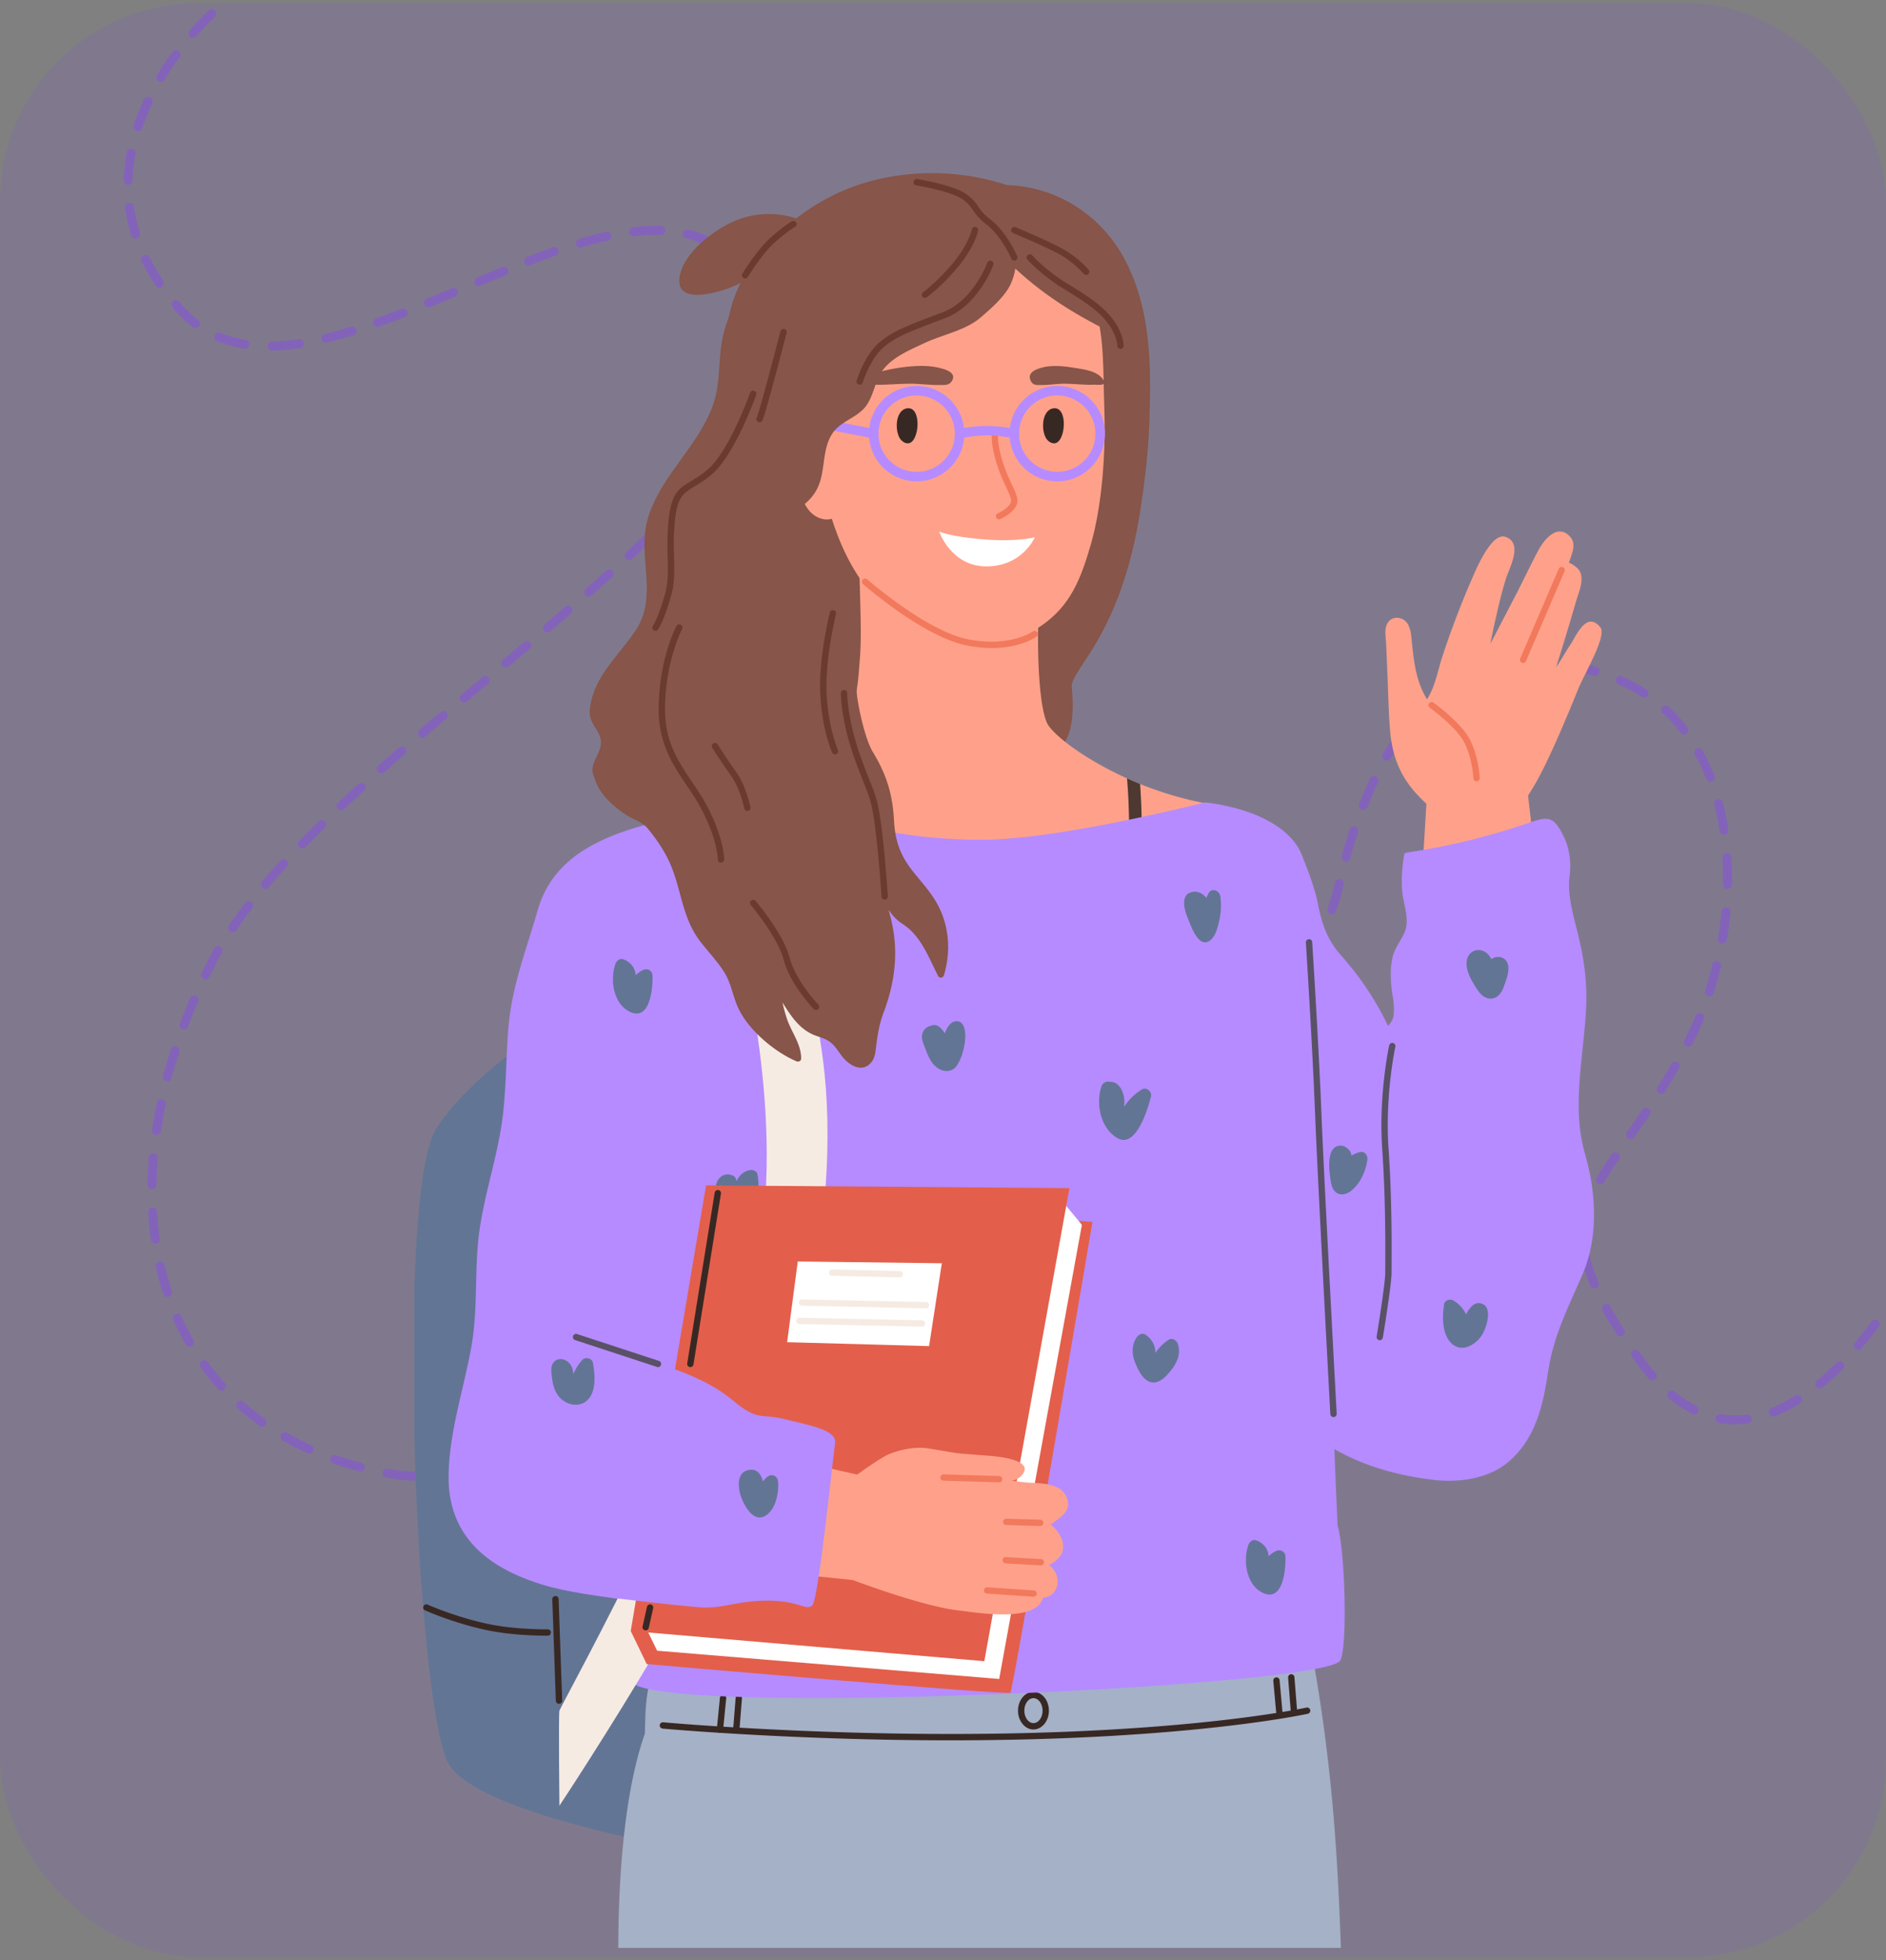 <svg width="305" height="317" viewBox="0 0 305 317" fill="none" xmlns="http://www.w3.org/2000/svg">
    <rect x="0" y="0" width="305" height="317" fill="#808080" stroke="none"/>
    <rect opacity=".108" y=".5" width="305" height="316" rx="32" fill="#8741FD"/>
    <path d="M71.329 239.5c-.403 0-.732-.294-.732-.699 0-.405.292-.736.695-.773a44.093 44.093 0 0 0 4.32-.331.74.74 0 0 1 .147 1.472 93.878 93.878 0 0 1-4.43.331s.036 0 0 0zm-4.394-.037H66.9a31.822 31.822 0 0 1-4.394-.515h-.036a.717.717 0 0 1-.586-.846.715.715 0 0 1 .842-.589h.073c1.282.258 2.71.405 4.21.479a.762.762 0 0 1 .696.772.791.791 0 0 1-.769.699zm13.144-.92c-.366 0-.66-.257-.732-.625-.074-.405.22-.773.585-.846 1.392-.221 2.82-.515 4.284-.81a.778.778 0 0 1 .879.552.78.78 0 0 1-.55.883 64.521 64.521 0 0 1-4.356.81c-.037.036-.074.036-.11.036zm-21.784-.551c-.073 0-.11 0-.183-.037a47.89 47.89 0 0 1-4.247-1.288c-.366-.147-.586-.552-.439-.92.146-.368.55-.588.915-.441 1.355.478 2.746.883 4.137 1.251.403.11.623.515.513.883a.706.706 0 0 1-.696.552zm30.387-1.251a.706.706 0 0 1-.695-.552.705.705 0 0 1 .549-.883c1.355-.331 2.782-.736 4.21-1.141a.732.732 0 0 1 .916.515c.11.405-.11.81-.513.92-1.428.405-2.892.81-4.284 1.141h-.183zm-38.66-1.656a.699.699 0 0 1-.294-.073c-1.354-.626-2.709-1.288-3.99-2.024-.367-.184-.476-.662-.293-.993.183-.368.659-.479.988-.295a46.907 46.907 0 0 0 3.844 1.95c.367.184.55.589.367.957-.074.294-.367.478-.623.478zm47.118-.772a.735.735 0 0 1-.696-.516c-.11-.404.073-.809.476-.919 1.355-.442 2.746-.883 4.174-1.398a.705.705 0 0 1 .915.441c.11.368-.073.81-.439.92-1.392.478-2.82.956-4.21 1.398a.517.517 0 0 1-.22.074zm8.31-2.907a.75.75 0 0 1-.695-.478.735.735 0 0 1 .439-.957c1.355-.515 2.709-1.03 4.1-1.582a.742.742 0 0 1 .952.405.747.747 0 0 1-.402.956c-1.392.552-2.783 1.067-4.137 1.582-.074.074-.183.074-.257.074zm-63.044-.662a.703.703 0 0 1-.44-.147 51.07 51.07 0 0 1-3.514-2.796.75.75 0 0 1-.073-1.031.74.74 0 0 1 1.025-.073c1.062.956 2.196 1.839 3.368 2.686.33.22.403.699.183 1.03a.605.605 0 0 1-.549.331zm238.192-.405c-.842 0-1.721-.073-2.563-.221a.717.717 0 0 1-.586-.846.714.714 0 0 1 .842-.588 14.41 14.41 0 0 0 4.174.073c.403-.037.769.221.805.626.037.404-.219.772-.622.809-.696.074-1.391.147-2.05.147zm6.187-1.251a.75.75 0 0 1-.293-1.435c1.245-.478 2.526-1.14 3.808-1.95.329-.22.805-.11 1.025.221.22.331.11.81-.22 1.03-1.354.847-2.709 1.546-4.027 2.061-.146.036-.22.073-.293.073zm-12.777-.368c-.11 0-.22-.036-.33-.073a21.18 21.18 0 0 1-3.807-2.502.72.72 0 0 1-.11-1.03.712.712 0 0 1 1.025-.111 18.038 18.038 0 0 0 3.515 2.318.74.74 0 0 1 .329.994.677.677 0 0 1-.622.404zm-160.393-.552a.721.721 0 0 1-.659-.441.748.748 0 0 1 .402-.957c1.355-.551 2.71-1.14 4.028-1.729.366-.147.805 0 .951.368.147.368 0 .81-.366.957-1.354.588-2.709 1.177-4.064 1.729-.073.073-.183.073-.292.073zm-77.799-3.274a.705.705 0 0 1-.55-.257 43.339 43.339 0 0 1-2.818-3.496c-.257-.331-.183-.772.146-1.03.33-.257.769-.184 1.025.147a39.893 39.893 0 0 0 2.71 3.348c.256.295.256.773-.037 1.031a.532.532 0 0 1-.476.257zm85.853-.257c-.293 0-.549-.148-.659-.442-.183-.368 0-.809.366-.993 1.318-.626 2.673-1.251 3.954-1.877a.733.733 0 0 1 .989.332.74.74 0 0 1-.33.993c-1.318.625-2.673 1.288-3.991 1.876a.582.582 0 0 1-.329.111zm172.585-.111c-.22 0-.44-.11-.549-.257-.257-.331-.22-.773.109-1.03 1.062-.883 2.16-1.84 3.222-2.907a.706.706 0 0 1 1.025 0 .713.713 0 0 1 0 1.03 48.788 48.788 0 0 1-3.295 3.017c-.183.074-.366.147-.512.147zm-27.056-1.287a.656.656 0 0 1-.549-.258 41.444 41.444 0 0 1-2.16-2.723c-.183-.257-.403-.551-.586-.809a.763.763 0 0 1 .183-1.03c.33-.221.806-.147 1.025.184.183.257.366.515.586.809a21.62 21.62 0 0 0 2.087 2.612.75.75 0 0 1-.073 1.031.877.877 0 0 1-.513.184zm-137.584-2.429a.77.77 0 0 1-.659-.404.74.74 0 0 1 .329-.994 395.14 395.14 0 0 1 3.918-1.986.731.731 0 0 1 .988.331.739.739 0 0 1-.329.993c-1.318.662-2.636 1.361-3.918 2.024-.11 0-.22.036-.329.036zm170.9-2.501c-.183 0-.329-.074-.476-.184a.75.75 0 0 1-.073-1.031 84.703 84.703 0 0 0 2.709-3.421c.257-.331.696-.405 1.025-.147.33.257.403.699.147 1.03a52.982 52.982 0 0 1-2.783 3.495c-.146.147-.366.258-.549.258zm-269.86-.516a.709.709 0 0 1-.623-.367c-.732-1.288-1.427-2.613-2.013-4.011-.147-.368 0-.809.366-.956.366-.147.805 0 .952.368a47.618 47.618 0 0 0 1.94 3.863c.183.368.073.809-.256.993a.7.7 0 0 1-.366.11zm106.794-1.066a.773.773 0 0 1-.659-.405c-.183-.368-.073-.81.293-.993l3.844-2.098c.367-.184.806-.073.989.295.183.368.073.809-.293.993-1.281.699-2.563 1.435-3.844 2.097-.11.111-.22.111-.33.111zm124.625-.626a.718.718 0 0 1-.623-.331c-.842-1.324-1.647-2.612-2.306-3.826-.183-.368-.073-.81.293-.994.366-.184.805-.073.988.295a77.327 77.327 0 0 0 2.233 3.752c.22.332.11.81-.219 1.031-.11.036-.257.073-.366.073zM145.1 212.459a.708.708 0 0 1-.622-.368c-.183-.368-.073-.809.256-.993a347.992 347.992 0 0 1 3.808-2.208.707.707 0 0 1 .988.258.715.715 0 0 1-.256.993c-1.282.773-2.563 1.508-3.808 2.244-.11.037-.219.074-.366.074zm-117.998-2.723a.735.735 0 0 1-.695-.515 41.486 41.486 0 0 1-1.208-4.304c-.074-.405.146-.81.549-.883.403-.074.805.147.879.552.33 1.434.732 2.833 1.171 4.194.11.368-.073.809-.476.92-.073.036-.146.036-.22.036zm230.724-1.361a.724.724 0 0 1-.659-.441 26.885 26.885 0 0 1-1.428-4.305.749.749 0 0 1 .549-.883.745.745 0 0 1 .879.552c.293 1.288.732 2.612 1.354 4.047.147.368 0 .809-.402.956a.687.687 0 0 1-.293.074zm-105.147-.405a.679.679 0 0 1-.623-.368c-.219-.331-.11-.809.256-1.03l3.735-2.317c.329-.221.805-.111 1.025.22.22.331.11.81-.22 1.03-1.244.773-2.489 1.582-3.734 2.318-.183.111-.293.147-.439.147zm7.468-4.709a.717.717 0 0 1-.622-.331c-.22-.331-.11-.809.22-1.03 1.244-.81 2.453-1.619 3.661-2.428.329-.221.805-.147 1.025.184.219.331.146.809-.183 1.03-1.208.809-2.453 1.619-3.661 2.428-.183.11-.33.147-.44.147zm-135.021-2.134c-.367 0-.66-.257-.733-.625a43.638 43.638 0 0 1-.439-4.452.714.714 0 0 1 .696-.772.714.714 0 0 1 .768.699c.074 1.471.22 2.906.44 4.341.073.405-.22.772-.623.846-.036-.037-.073-.037-.11-.037zm230.906-1.324h-.037c-.403-.037-.732-.368-.695-.773.073-1.508.366-2.98.915-4.525.146-.368.549-.589.952-.442a.752.752 0 0 1 .439.957 13.791 13.791 0 0 0-.842 4.084c-.037.405-.33.699-.732.699zm-88.599-1.472c-.22 0-.476-.11-.586-.331-.22-.331-.146-.809.183-1.03a297.993 297.993 0 0 0 3.588-2.539.755.755 0 0 1 1.025.184.762.762 0 0 1-.183 1.03c-1.171.847-2.38 1.73-3.588 2.539a.702.702 0 0 1-.439.147zm7.139-5.151a.763.763 0 0 1-.586-.294c-.256-.331-.183-.772.147-1.03 1.171-.883 2.343-1.766 3.478-2.649.329-.257.769-.184 1.025.147.256.331.183.773-.147 1.03a298.272 298.272 0 0 1-3.514 2.686c-.11.037-.256.11-.403.11zm-149.996-.846a.736.736 0 0 1-.732-.736c.037-1.471.073-2.943.22-4.451.036-.405.366-.699.805-.662a.74.74 0 0 1 .66.809 90.653 90.653 0 0 0-.22 4.341c0 .368-.33.699-.733.699zm234.238-.809a.708.708 0 0 1-.366-.11c-.366-.221-.476-.663-.256-.994a54.805 54.805 0 0 1 2.416-3.752c.22-.332.696-.405 1.025-.184.33.22.403.699.183 1.03-.988 1.471-1.757 2.612-2.343 3.642a.732.732 0 0 1-.659.368zm-77.286-3.753a.765.765 0 0 1-.586-.294c-.256-.331-.219-.773.11-1.03 1.135-.92 2.307-1.877 3.405-2.796.33-.258.769-.221 1.025.11a.72.72 0 0 1-.11 1.03c-1.098.92-2.27 1.877-3.405 2.796a.6.6 0 0 1-.439.184zm82.192-3.532a.696.696 0 0 1-.439-.147c-.33-.221-.403-.699-.183-1.03a447.492 447.492 0 0 0 2.489-3.605c.22-.332.696-.405 1.025-.184.33.22.403.699.183 1.03-.878 1.324-1.757 2.538-2.526 3.642-.073.184-.293.294-.549.294zm-238.411-.699h-.11c-.403-.073-.66-.441-.623-.846.22-1.435.476-2.906.77-4.378.072-.405.475-.662.878-.589.403.074.659.479.586.883a88.478 88.478 0 0 0-.77 4.305c-.072.368-.402.625-.731.625zm162.992-1.435a.658.658 0 0 1-.549-.257.75.75 0 0 1 .073-1.03c1.099-.957 2.197-1.95 3.259-2.943.293-.258.768-.258 1.025.036.256.295.256.773-.037 1.03a85.387 85.387 0 0 1-3.295 2.944.705.705 0 0 1-.476.22zm80.362-5.187a.835.835 0 0 1-.403-.11.759.759 0 0 1-.22-1.031 66.277 66.277 0 0 0 2.233-3.752.689.689 0 0 1 .989-.258.695.695 0 0 1 .256.994 79.34 79.34 0 0 1-2.27 3.789c-.109.258-.329.368-.585.368zm-73.882-.773a.719.719 0 0 1-.476-1.25c1.062-1.031 2.124-2.061 3.112-3.091a.706.706 0 0 1 1.025 0 .713.713 0 0 1 0 1.03 84.657 84.657 0 0 1-3.148 3.127.868.868 0 0 1-.513.184zm-167.715-1.25c-.073 0-.11 0-.183-.037a.714.714 0 0 1-.513-.883c.366-1.398.806-2.833 1.245-4.268.11-.405.55-.589.915-.478.403.11.586.552.476.92-.439 1.398-.878 2.796-1.244 4.194a.706.706 0 0 1-.696.552zm173.866-5.078a.865.865 0 0 1-.512-.184.713.713 0 0 1-.037-1.03c.988-1.103 1.977-2.207 2.892-3.274a.741.741 0 0 1 1.025-.074c.293.258.33.736.073 1.03-.915 1.104-1.903 2.208-2.928 3.348-.11.111-.33.184-.513.184zm72.087-.551c-.11 0-.219-.037-.329-.074a.739.739 0 0 1-.33-.993c.183-.368.366-.736.586-1.141.439-.883.879-1.839 1.281-2.796a.742.742 0 0 1 .952-.405c.367.147.55.589.403.957a34.988 34.988 0 0 1-1.318 2.906c-.183.405-.403.773-.586 1.141a.77.77 0 0 1-.659.405zm-243.244-2.76c-.073 0-.183 0-.256-.037a.75.75 0 0 1-.44-.956 97.138 97.138 0 0 1 1.648-4.121c.146-.368.586-.552.952-.368.366.148.55.589.366.957a117.366 117.366 0 0 0-1.648 4.047.628.628 0 0 1-.622.478zm176.832-3.421c-.147 0-.33-.037-.44-.147-.329-.258-.366-.7-.146-1.031a65.42 65.42 0 0 0 2.563-3.532c.219-.331.695-.404 1.025-.183.329.22.403.699.183 1.03a69.232 69.232 0 0 1-2.636 3.605.716.716 0 0 1-.549.258zm69.817-1.95c-.073 0-.146 0-.219-.037-.403-.11-.586-.552-.476-.92a50.243 50.243 0 0 0 1.171-4.194.746.746 0 0 1 .879-.552.75.75 0 0 1 .549.883 73.829 73.829 0 0 1-1.208 4.305.736.736 0 0 1-.696.515zm-243.17-2.723c-.11 0-.22-.037-.33-.073a.74.74 0 0 1-.33-.994c.33-.699.696-1.398 1.025-2.06.33-.625.66-1.251 1.025-1.913a.688.688 0 0 1 .989-.258.695.695 0 0 1 .256.994 30.934 30.934 0 0 0-.988 1.839c-.33.663-.696 1.362-1.025 2.024-.11.257-.366.441-.623.441zm178.332-2.612a.708.708 0 0 1-.366-.11c-.33-.221-.476-.662-.257-.994a43.547 43.547 0 0 0 2.051-3.826.731.731 0 0 1 .988-.331.74.74 0 0 1 .33.993 46.343 46.343 0 0 1-2.124 3.937c-.146.184-.366.331-.622.331zm66.925-3.237h-.11a.719.719 0 0 1-.586-.847c.257-1.434.44-2.869.586-4.341a.74.74 0 0 1 .806-.662.742.742 0 0 1 .659.809c-.147 1.472-.33 2.98-.586 4.415-.11.368-.44.626-.769.626zM37.61 150.761a.732.732 0 0 1-.403-.111c-.33-.22-.44-.699-.183-1.03a97.524 97.524 0 0 1 2.6-3.605c.256-.331.695-.368 1.025-.147.33.257.366.699.146 1.03-.915 1.177-1.757 2.391-2.563 3.532a.766.766 0 0 1-.622.331zm177.783-2.907c-.073 0-.183 0-.256-.036a.752.752 0 0 1-.439-.957c.403-1.141.732-2.281.988-3.385.074-.257.11-.515.183-.772a.745.745 0 0 1 .879-.552c.403.11.622.478.549.883-.073.257-.11.515-.183.772a29.726 29.726 0 0 1-1.062 3.569c-.073.294-.366.478-.659.478zm63.96-4.083a.736.736 0 0 1-.732-.736v-1.214c0-1.067-.037-2.097-.073-3.128-.037-.404.292-.735.695-.772.403-.037.732.294.769.699.073 1.067.11 2.134.11 3.201v1.251a.763.763 0 0 1-.769.699zm-236.398-.037c-.183 0-.33-.074-.476-.184a.749.749 0 0 1-.073-1.03c.915-1.104 1.904-2.208 2.929-3.348a.705.705 0 0 1 1.025-.037c.293.257.33.736.037 1.03a111.182 111.182 0 0 0-2.893 3.274.607.607 0 0 1-.549.295zm174.708-4.378c-.073 0-.146 0-.183-.037a.736.736 0 0 1-.512-.92 98.689 98.689 0 0 1 1.281-4.268c.11-.368.549-.588.915-.478.367.11.586.552.476.92a95.87 95.87 0 0 0-1.281 4.194.703.703 0 0 1-.696.589zm-168.777-2.134a.722.722 0 0 1-.512-.221.714.714 0 0 1 0-1.03c.988-1.03 2.05-2.06 3.111-3.127.293-.295.77-.295 1.026 0 .293.294.293.772 0 1.03-1.062 1.067-2.124 2.097-3.112 3.127a.722.722 0 0 1-.513.221zm229.918-2.244c-.366 0-.659-.258-.732-.626a48.337 48.337 0 0 0-.842-4.231c-.11-.404.146-.809.512-.883.403-.11.806.147.879.515.366 1.398.659 2.907.879 4.415.073.405-.22.773-.623.846 0-.036-.037-.036-.073-.036zm-223.62-3.937a.806.806 0 0 1-.55-.221.713.713 0 0 1 .037-1.03c1.025-.956 2.123-1.987 3.258-3.017.293-.257.769-.257 1.025.037.257.294.257.773-.036 1.03-1.099 1.03-2.197 2.024-3.222 2.98-.183.147-.366.221-.513.221zm165.262-.074c-.073 0-.183 0-.256-.036a.748.748 0 0 1-.403-.957c.549-1.435 1.171-2.796 1.757-4.084a.732.732 0 0 1 .989-.331.74.74 0 0 1 .329.994 69.393 69.393 0 0 0-1.721 4.01c-.109.22-.402.404-.695.404zm56.161-4.525a.75.75 0 0 1-.695-.478 27.164 27.164 0 0 0-1.831-3.9c-.183-.368-.073-.809.293-.993.366-.184.805-.074.988.294a34.678 34.678 0 0 1 1.904 4.084.746.746 0 0 1-.403.956c-.073.037-.146.037-.256.037zm-214.944-1.361a.658.658 0 0 1-.549-.258c-.256-.294-.256-.772.074-1.03 1.098-.956 2.196-1.95 3.331-2.906a.74.74 0 0 1 1.025.073.749.749 0 0 1-.073 1.03 265.07 265.07 0 0 0-3.295 2.907.875.875 0 0 1-.513.184zm162.59-2.06a.7.7 0 0 1-.366-.111c-.366-.221-.476-.662-.256-.993a47.362 47.362 0 0 1 2.453-3.753c.256-.331.695-.404 1.025-.147.329.258.403.699.146 1.03a47.351 47.351 0 0 0-2.379 3.606.71.71 0 0 1-.623.368zm-155.926-3.716a.658.658 0 0 1-.55-.258.749.749 0 0 1 .074-1.03c1.098-.957 2.233-1.913 3.368-2.87a.741.741 0 0 1 1.025.074.749.749 0 0 1-.073 1.03c-1.135.957-2.233 1.913-3.368 2.87-.147.11-.293.184-.476.184zm204.033-.515a.762.762 0 0 1-.585-.295c-.879-1.14-1.831-2.207-2.893-3.164a.713.713 0 0 1-.036-1.03.706.706 0 0 1 1.025-.037 26.487 26.487 0 0 1 3.039 3.348c.256.331.183.773-.147 1.031-.11.073-.256.147-.403.147zm-42.835-2.833a.72.72 0 0 1-.512-.221.713.713 0 0 1 0-1.03 28.24 28.24 0 0 1 3.368-2.98c.329-.258.769-.184 1.025.147.256.331.183.773-.146 1.03a28.708 28.708 0 0 0-3.185 2.833c-.184.147-.367.221-.55.221zm-154.462-2.355a.657.657 0 0 1-.55-.257.72.72 0 0 1 .11-1.031c1.136-.956 2.27-1.876 3.369-2.832a.711.711 0 0 1 1.025.11.72.72 0 0 1-.11 1.03c-1.135.957-2.27 1.876-3.368 2.833-.146.074-.33.147-.476.147zm190.854-.772a.826.826 0 0 1-.403-.111c-1.172-.772-2.453-1.435-3.771-2.023a.702.702 0 0 1-.366-.957c.146-.368.586-.552.952-.368a29.251 29.251 0 0 1 3.954 2.134.759.759 0 0 1 .22 1.03c-.11.184-.367.295-.586.295zm-29.399-2.134a.77.77 0 0 1-.659-.405.738.738 0 0 1 .33-.993c1.318-.699 2.745-1.251 4.173-1.693.403-.11.806.111.915.479.11.404-.109.809-.475.919-1.355.405-2.673.957-3.954 1.582-.11.111-.22.111-.33.111zm21.381-1.398c-.073 0-.146 0-.183-.037a32.252 32.252 0 0 0-3.259-.736c-.329-.074-.622-.11-.915-.147a.771.771 0 0 1-.622-.846.769.769 0 0 1 .842-.626c.329.037.659.111.952.147 1.171.221 2.306.479 3.405.773.402.11.622.515.512.92a.781.781 0 0 1-.732.552zm-13.034-1.141a.72.72 0 0 1-.732-.662c-.036-.405.22-.773.623-.809a29.745 29.745 0 0 1 4.503-.221c.402 0 .732.331.695.772a.714.714 0 0 1-.768.699 32.98 32.98 0 0 0-4.284.184c.037.037 0 .037-.037.037zM81.8 107.936a.657.657 0 0 1-.55-.257.72.72 0 0 1 .11-1.03c1.135-.957 2.234-1.877 3.368-2.833a.74.74 0 0 1 1.026.073.75.75 0 0 1-.074 1.031c-1.135.956-2.233 1.876-3.368 2.832-.183.111-.33.184-.512.184zm6.736-5.665a.658.658 0 0 1-.55-.258.749.749 0 0 1 .074-1.03 274.177 274.177 0 0 0 3.332-2.87.74.74 0 0 1 1.025.074.75.75 0 0 1-.073 1.03c-1.099.957-2.234 1.913-3.369 2.87a.606.606 0 0 1-.439.184zm6.663-5.776a.658.658 0 0 1-.549-.258.75.75 0 0 1 .073-1.03c1.172-1.03 2.234-1.987 3.295-2.943.293-.258.77-.258 1.025.073.257.294.257.773-.073 1.03-1.025.957-2.123 1.913-3.295 2.944a.694.694 0 0 1-.476.183zm6.554-5.924a.808.808 0 0 1-.55-.22.714.714 0 0 1 .037-1.03c1.098-1.03 2.16-2.061 3.185-3.017a.738.738 0 0 1 1.025 0 .746.746 0 0 1 0 1.03c-1.025.993-2.087 2.023-3.222 3.053-.109.147-.292.184-.475.184zm6.297-6.144a.723.723 0 0 1-.513-.22.713.713 0 0 1 0-1.03 78.28 78.28 0 0 0 3.002-3.202.705.705 0 0 1 1.025-.036c.293.257.33.736.037 1.03a219.718 219.718 0 0 1-3.039 3.237c-.11.148-.293.221-.512.221zm5.967-6.512c-.183 0-.329-.073-.476-.184-.293-.257-.366-.736-.073-1.03a64.367 64.367 0 0 0 2.709-3.421c.257-.332.696-.405 1.025-.148.33.258.403.7.147 1.03a72.251 72.251 0 0 1-2.783 3.496.705.705 0 0 1-.549.257zm5.272-7.064a.829.829 0 0 1-.402-.11.757.757 0 0 1-.22-1.03c.805-1.288 1.538-2.539 2.16-3.753a.738.738 0 1 1 1.318.662c-.659 1.251-1.391 2.576-2.233 3.864a.72.72 0 0 1-.623.367zm3.954-7.836c-.073 0-.146 0-.256-.037a.751.751 0 0 1-.439-.956 22.775 22.775 0 0 0 1.061-4.121.77.77 0 0 1 .842-.625c.403.073.659.441.623.846a22.101 22.101 0 0 1-1.135 4.378.736.736 0 0 1-.696.515zm-79.226-6.328a.736.736 0 0 1 0-1.472 36.101 36.101 0 0 0 4.283-.368c.403-.073.77.221.842.626.074.404-.22.773-.622.846-1.61.22-3.112.331-4.503.368zm-4.394-.294h-.11c-1.537-.258-3.038-.663-4.393-1.215a.748.748 0 0 1-.402-.956.742.742 0 0 1 .951-.405c1.245.515 2.637.883 4.064 1.14.403.074.66.442.623.847a.749.749 0 0 1-.733.589zm13.07-.957a.706.706 0 0 1-.695-.552.705.705 0 0 1 .55-.883c1.317-.33 2.745-.699 4.173-1.177.403-.11.805.11.915.478.11.405-.11.81-.476.92a63.876 63.876 0 0 1-4.283 1.177c-.073.037-.147.037-.183.037zm71.795-1.067a.75.75 0 0 1-.732-.662c-.11-1.398-.44-2.796-.915-4.12-.147-.369.073-.81.439-.957.366-.147.805.073.952.441.512 1.435.842 2.944.988 4.489a.74.74 0 0 1-.659.81h-.073zm-92.882-1.324a.701.701 0 0 1-.44-.148 19.283 19.283 0 0 1-2.562-2.354 7.347 7.347 0 0 1-.696-.81.75.75 0 0 1 .073-1.03.74.74 0 0 1 1.025.074l.66.773c.732.809 1.537 1.545 2.379 2.207.33.258.366.699.146 1.03a.862.862 0 0 1-.585.258zm29.472-.148a.75.75 0 0 1-.696-.478c-.146-.368.073-.81.44-.956 1.28-.479 2.635-.957 4.1-1.546a.742.742 0 0 1 .952.405.748.748 0 0 1-.403.957 74.978 74.978 0 0 1-4.137 1.545c-.073.037-.147.074-.256.074zm8.2-3.2c-.292 0-.549-.184-.695-.442a.748.748 0 0 1 .403-.956c1.354-.552 2.709-1.14 4.063-1.693a.742.742 0 0 1 .952.405.748.748 0 0 1-.402.956c-1.355.59-2.71 1.141-4.064 1.693-.073 0-.147.037-.257.037zm-43.494-3.201a.764.764 0 0 1-.622-.331c-.842-1.288-1.61-2.576-2.27-3.9a.74.74 0 0 1 .33-.993.732.732 0 0 1 .988.33 34.877 34.877 0 0 0 2.16 3.717c.22.33.147.809-.183 1.03a.608.608 0 0 1-.402.147zm51.622-.22a.723.723 0 0 1-.659-.442.748.748 0 0 1 .403-.957c1.354-.589 2.71-1.14 4.064-1.692a.742.742 0 0 1 .952.404.748.748 0 0 1-.403.957c-1.355.552-2.71 1.104-4.064 1.692-.11 0-.22.037-.293.037zm44.153-.111a.718.718 0 0 1-.622-.331 18.513 18.513 0 0 0-2.673-3.275.713.713 0 0 1 0-1.03.705.705 0 0 1 1.025 0 23.243 23.243 0 0 1 2.893 3.532c.219.331.109.81-.22 1.03-.147.037-.256.074-.403.074zm-36.025-3.201a.748.748 0 0 1-.293-1.435c1.501-.588 2.856-1.067 4.137-1.545a.706.706 0 0 1 .915.441.711.711 0 0 1-.439.92c-1.281.442-2.636.957-4.1 1.509-.037.073-.11.11-.22.11zm29.728-2.833c-.11 0-.256-.037-.366-.074a15.74 15.74 0 0 0-3.917-1.508.75.75 0 0 1-.55-.883.745.745 0 0 1 .879-.552c1.538.368 2.966.92 4.284 1.656.366.184.476.625.292.993a.707.707 0 0 1-.622.368zm-21.417-.074c-.33 0-.623-.22-.696-.515a.736.736 0 0 1 .513-.92 95.863 95.863 0 0 1 4.32-1.14.745.745 0 0 1 .878.552.749.749 0 0 1-.549.883 60.078 60.078 0 0 0-4.21 1.104c-.11.036-.183.036-.256.036zm-71.941-1.471c-.33 0-.586-.184-.696-.515a30.714 30.714 0 0 1-.988-4.415c-.074-.405.22-.773.622-.846.403-.074.769.22.842.625a24.71 24.71 0 0 0 .952 4.194c.11.405-.11.81-.476.92-.11.037-.183.037-.256.037zm80.544-.368a.721.721 0 0 1-.732-.662.74.74 0 0 1 .659-.81 31.77 31.77 0 0 1 4.503-.22c.403 0 .732.367.696.772a.714.714 0 0 1-.769.7 28.816 28.816 0 0 0-4.284.22h-.073zm-81.716-8.315s-.036 0 0 0c-.44 0-.732-.368-.732-.772.037-1.472.22-2.98.476-4.489a.715.715 0 0 1 .842-.588.718.718 0 0 1 .586.846c-.256 1.435-.44 2.87-.476 4.268 0 .404-.33.735-.696.735zm1.575-8.682c-.074 0-.147 0-.22-.037-.366-.11-.586-.552-.476-.92a40.1 40.1 0 0 1 1.684-4.194.78.78 0 0 1 .988-.368.788.788 0 0 1 .367.993 36.676 36.676 0 0 0-1.611 4.01c-.147.332-.44.516-.733.516zm3.697-7.984a.616.616 0 0 1-.366-.11c-.33-.221-.476-.663-.256-.994.769-1.25 1.574-2.501 2.49-3.715.256-.332.695-.405 1.024-.148.33.258.403.7.147 1.03a44.212 44.212 0 0 0-2.416 3.606c-.11.22-.366.331-.623.331zm5.199-7.1c-.183 0-.33-.074-.476-.184a.75.75 0 0 1-.073-1.03c1.794-2.06 3.075-3.201 3.112-3.238.293-.258.769-.258 1.025.073.256.295.256.773-.073 1.03 0 0-1.282 1.141-3.002 3.128a.74.74 0 0 1-.513.22z" fill="#8741FD" fill-opacity=".4"/>
    <g clip-path="url(#a2dwj8w7pa)">
        <path d="M119.483 300.549s-11.65-1.721-23.402-4.692c-.37-.092-.739-.196-1.108-.288-2.786-.728-5.556-1.515-8.158-2.368-.369-.136-.738-.255-1.097-.38-3.638-1.238-6.886-2.612-9.303-4.1-.38-.229-.739-.462-1.064-.696-1.282-.901-2.243-1.835-2.808-2.807-5.28-9.179-8.75-92.898-1.885-102.934a38.677 38.677 0 0 1 3.237-4.079c.402-.451.81-.88 1.222-1.314 2.487-2.574 5.187-4.828 7.614-6.653.38-.277.739-.543 1.087-.798 3.769-2.727 6.653-4.313 6.653-4.313l28.735 5.953.277 129.469z" fill="#637595"/>
        <path d="M126.625 244.61c-.462-8.456-2.738-16.945-4.894-25.232-.82-3.123-1.607-6.208-2.281-9.255a57.329 57.329 0 0 1-.402-2.064c-1.178-6.566-.999-13.094-.597-19.692.114-1.874.25-3.742.38-5.627.103-1.629.223-3.248.326-4.882.451-6.849.907-13.697 1.358-20.535.054-.864.114-1.727.168-2.585.169-2.547.462-5.154.663-7.75.168-2.178.26-4.345.157-6.479-.125-2.607-.831-5.258-3.378-6.404a.53.53 0 0 0-.337-.032c-.081-.022-1.683-3.438-1.786-3.438-1.537.369-3.063.706-4.568 1.054-9.309 2.112-20.953 4.48-24.298 14.924-.076.212-.136.418-.201.641-1.754 6.137-4.057 11.975-4.66 18.384-.521 5.507-.337 11.085-1.211 16.559-.901 5.643-2.72 11.101-3.52 16.76-.885 6.278-.19 12.584-1.324 18.873-1.244 6.886-3.525 13.545-3.672 20.61-.081 4.052.945 7.256 2.727 9.825 2.742 3.976 7.288 6.376 12.306 7.951 4.546 1.428 11.514 2.178 15.837 2.786 1.798.261 3.606.473 5.415.652 5.23.516 10.476.706 15.722.597a.54.54 0 0 0 .506-.391 41.17 41.17 0 0 0 1.075-4.741c.576-3.481.69-6.995.489-10.509z" fill="#B68BFF"/>
        <path d="M217.464 333.678c-.842-24.157-.859-40.906-4.997-64.764.587-.163 1.032-.788.581-1.434a4.841 4.841 0 0 0-1.037-1.086c-.109-.603-.212-1.211-.331-1.814-.245-1.293-2.14-.744-1.896.543l.065.364c-1.998-.348-4.323.206-6.392.304-6.474.293-12.948-.082-19.4-.625-12.567-1.059-25.194-2.829-37.816-1.629-5.441.516-10.758 1.754-16.108 2.857-3.628.749-7.288 1.428-10.992 1.58-3.324.141-6.55-1.026-9.782-.961-2.335.049-3.405 1.097-3.948 3.416-1.01 4.318-.999 5.225-1.13 9.944-3.584 10.156-4.355 25.292-4.29 36.192.114 19.259.853 38.528 1.303 57.781.239 10.085 3.449 39.852 4.117 44.366.016.124.06.363.06.363h50.22a48.587 48.587 0 0 1 1.016-9.906c.869-4.22 4.671-37.539 4.671-37.539s1.966 46.316 1.83 47.445h50.356c-.016-.005 4.801-59.567 3.9-85.397z" fill="#A5B1C7"/>
        <path d="M153.763 281.432c-25.591 0-46.364-1.874-46.609-1.895a.512.512 0 1 1 .098-1.021c.283.027 28.681 2.585 59.991 1.705 29.148-.815 43.883-4.051 44.029-4.084a.516.516 0 0 1 .614.386.518.518 0 0 1-.386.613c-.146.033-14.957 3.291-44.224 4.112-4.595.124-9.13.184-13.513.184z" fill="#382823"/>
        <path d="M116.425 280.227h-.054a.504.504 0 0 1-.456-.56l.51-5.121a.512.512 0 0 1 .56-.457.506.506 0 0 1 .456.56l-.511 5.121a.506.506 0 0 1-.505.457zM119.07 280.226h-.043a.506.506 0 0 1-.467-.553l.407-5.122a.52.52 0 0 1 .554-.472.508.508 0 0 1 .467.554l-.407 5.121a.515.515 0 0 1-.511.472zM209.246 277.147a.51.51 0 0 1-.51-.472l-.424-5.382a.52.52 0 0 1 .473-.554c.261-.011.527.19.548.472l.424 5.382a.519.519 0 0 1-.473.554h-.038zM206.938 277.913a.517.517 0 0 1-.51-.467l-.511-5.638a.516.516 0 0 1 .462-.559.517.517 0 0 1 .554.462l.51 5.637a.515.515 0 0 1-.461.559c-.011.006-.027.006-.044.006zM167.129 279.678c-1.379 0-2.498-1.363-2.498-3.041 0-1.679 1.119-3.042 2.498-3.042 1.38 0 2.498 1.363 2.498 3.042 0 1.678-1.124 3.041-2.498 3.041zm0-5.062c-.815 0-1.472.907-1.472 2.015 0 1.113.663 2.015 1.472 2.015.815 0 1.472-.907 1.472-2.015s-.663-2.015-1.472-2.015z" fill="#382823"/>
        <path d="M246.894 126.985s7.082 52.871-1.716 59.942c-8.798 7.066-18.292 4.074-17.102-14.729 1.189-18.802 2.683-43.545 2.683-43.545l16.135-1.668z" fill="#FFA18A"/>
        <path d="M181.603 41.43c-3.911-6.956-10.993-11.268-18.786-11.502-8.244-2.748-17.787-2.569-25.727.603-6.816 2.726-13.186 7.973-16.939 14.544-1.146 2.01-1.874 4.122-2.314 6.29a20.434 20.434 0 0 0-1.254 4.941c-.364 2.955-.223 5.975-1.163 8.831-.831 2.526-2.243 4.796-3.742 6.974-2.579 3.742-5.669 7.38-6.94 11.834-1.733 6.088 1.803 12.393-1.972 18.036-2.753 4.122-6.962 7.609-7.397 12.915-.19 2.33 2.064 3.324 1.787 5.55-.239 1.907-1.96 3.091-1.103 5.176 2 4.845 9.32 2.01 13.024 2.971 2.433.63 4.676 1.863 7.202 2.167 2.655.32 5.23-.364 7.777-1.016 1.906-.488 3.807-.983 5.784-1.059 1.759-.07 3.524.283 5.273-.049 1.162-.217 2.124-.711 3.15-1.27.446-.245.869-.522 1.325-.739 1.097-.516 1.651-.282 2.738-.663 1.944-.678 1.254-2.661 1.021-4.296-.098-.678-.201-1.352-.31-2.031.907.169 1.814.348 2.71.56 2.265.526 4.627 1.385 6.995 1.064 2.325-.315 4.258-1.787 5.801-3.628 1.319.152 2.682.114 4.051-.027 2.064-.212 5.366 6.512 6.762 5.36 2.4-1.982 4.741-3.584 3.97-11.785-.283-3.003 7.94-8.07 11.133-28.93.723-4.737 1.255-9.386 1.418-14.176.32-9.015.271-18.547-4.274-26.644z" fill="#875549"/>
        <path d="M207.509 137.467c-1.836-4.529-7.647-6.734-11.889-7.451-4.03-.684-7.837-1.858-11.253-3.237a51.416 51.416 0 0 1-2.113-.912c-6.642-2.993-11.426-6.643-12.719-8.576-2.047-3.074-2.194-20.496-.511-28.67.071-.326-.255-.614-.575-.576a320.332 320.332 0 0 1-25.814 1.858c-.021-1.516-.043-3.042-.059-4.563 0-.657-1.016-.52-1.016.125.011 1.494.032 2.982.049 4.481-.348.01-.695.022-1.038.043-.255-.325-1.504-3.177-1.526-2.666-.309 5.49.473 13.865 0 19.345-.244 2.851-.336 5.849-1.558 8.483-1.385 3.004-4.068 5.154-6.762 6.936-2.216 1.455-15.114 6.701-15.114 6.701s13.555 12.698 15.945 13.171c7.071 1.401 14.284 2.378 21.425 3.34 6.447.869 12.953.575 19.481-.141 1.087 2.09 2.797 3.926 4.807 5.121 3.546 2.123 7.706 2.84 11.72 3.514 5.186.88 10.378 1.732 15.565 2.601.277.044.554-.049.636-.347a47.987 47.987 0 0 0 1.944-9.222c.271-2.384 1.298-7.055.375-9.358z" fill="#FFA18A"/>
        <path d="M178.588 66.017c-.217-6.018.082-12.008-1.792-17.21-1.879-5.21-8.027-11.629-13.49-13.068-7.234-1.9-15.462-1.727-21.274 2.982C135.521 44 132.8 48.116 131.8 55.953c-1.113 8.755-.543 15.37 1.613 24.027 1.13 4.546 2.705 9.059 5.306 13.072 2.607 4.009 6.317 7.512 10.89 9.385 6.039 2.477 13.403 2.352 18.655-1.162 4.899-3.275 6.555-7.794 8.119-13.148 1.831-6.284 2.466-14.968 2.205-22.11z" fill="#FFA18A"/>
        <path d="M133.12 65.8s-4.04-2.39-4.964 4.138c-.923 6.528 1.19 11.025 4.595 11.324 3.405.299 4.339-4.774 4.339-4.774L133.12 65.8z" fill="#FFA18A"/>
        <path d="M170.279 66.044c2.536-.494 2.086 5.605.223 5.648-.451.011-.88-.244-1.168-.586-.994-1.19-.978-4.687.945-5.062zM146.622 66.044c2.536-.494 2.085 5.605.222 5.648-.451.011-.88-.244-1.167-.586-1-1.19-.983-4.687.945-5.062z" fill="#382823"/>
        <path d="M160.4 104.794c-1.173 0-2.482-.108-3.937-.385-6.979-1.32-16.494-9.608-16.896-9.955a.514.514 0 0 1-.049-.723.514.514 0 0 1 .722-.048c.098.086 9.705 8.456 16.407 9.721 6.789 1.282 10.341-1.265 10.379-1.293a.513.513 0 0 1 .717.109.512.512 0 0 1-.103.717c-.12.087-2.553 1.857-7.24 1.857zM161.562 83.994a.51.51 0 0 1-.206-.978c.635-.282 2.395-1.303 2.134-2.281-.174-.668-.461-1.276-.82-2.042-.467-.994-1.043-2.227-1.602-4.09-.999-3.334-.63-5.018-.608-5.088a.512.512 0 0 1 .994.233c-.006.038-.31 1.548.592 4.562.537 1.787 1.097 2.987 1.547 3.948.37.782.685 1.461.886 2.216.532 2.02-2.58 3.422-2.716 3.476a.494.494 0 0 1-.201.044z" fill="#F2795C"/>
        <path d="M151.884 85.954s1.668.826 7.175 1.271c5.507.45 8.282-.342 8.282-.342s-1.923 4.643-7.728 4.709c-5.806.065-7.729-5.638-7.729-5.638z" fill="#fff"/>
        <path d="M132.512 76.727a.512.512 0 0 1-.272-.082c-.103-.065-1.004-.684-1.292-2.444-.283-1.737.782-3.627.831-3.709a.513.513 0 1 1 .89.51c-.01.017-.934 1.663-.706 3.037.212 1.298.815 1.732.837 1.748a.52.52 0 0 1 .141.706.52.52 0 0 1-.429.234z" fill="#F2795C"/>
        <path d="M152.742 59.722c-2.036-.678-4.138-.624-6.251-.396-1.276.141-2.547.37-3.791.69-1.091.282-2.579.505-3.291 1.466-.755 1.021 1.461.7 1.977.722 1.711.077 3.427-.13 5.572-.157 1.662-.027 3.335.244 4.991.217.696-.01 1.483.098 1.945-.58.733-1.076-.266-1.668-1.152-1.962zM166.738 61.683c.375.679 1.01.57 1.575.581 1.341.022 2.699-.244 4.041-.217 1.738.033 3.128.234 4.513.157.418-.021 2.21.3 1.596-.722-.863-1.45-3.019-1.732-4.524-1.971-2.085-.332-4.252-.614-6.267.211-.717.288-1.526.88-.934 1.961z" fill="#875549"/>
        <path d="M135.016 67.771s-3.808-2.84-5.339 3.932c-1.532 6.773.157 11.66 3.519 12.258 3.367.592 4.774-4.649 4.774-4.649l-2.954-11.54z" fill="#FFA18A"/>
        <path d="M141.294 70.9a.681.681 0 0 1-.147-.017l-6.604-1.276a.767.767 0 0 1-.608-.902.761.761 0 0 1 .901-.608l6.604 1.276c.419.082.69.484.609.902a.776.776 0 0 1-.755.624z" fill="#B68BFF"/>
        <path d="M179.447 52.467c-.12-.06-.239-.125-.359-.185-2.227-14.093-18.769-20.855-31.532-17.629-7.207 1.82-13.393 6.783-16.657 13.474a26.506 26.506 0 0 0-2.607 9.418c-.152 1.803.348 3.747.13 5.49-.217 1.717-2.243 2.89-2.873 4.514-1.808 4.648.516 10.27 3.579 14.756.234-.185.467-.364.695-.549 1.499-1.178 2.406-2.406 2.911-4.296.636-2.384.44-5.089 1.804-7.245 1.216-1.922 3.41-2.433 4.974-3.943 1.858-1.792 1.814-4.703 3.46-6.685 1.618-1.956 4.236-3.025 6.479-4.084 2.971-1.402 6.702-2.042 9.195-4.21 1.195-1.037 2.4-2.08 3.421-3.29.516-.614 1.005-1.277 1.347-2.005.348-.733.69-1.781.771-2.58 4.161 3.873 8.755 6.887 13.991 9.565.049.364.38.429.646.31.038.015.071.037.109.053.586.294 1.107-.586.516-.88zM132.208 38.047c.304-.152.461-.635.092-.901-3.965-2.83-9.113-3.302-13.588-1.369-3.324 1.434-8.272 5.176-8.82 9.08-.603 4.297 5.528 2.597 7.674 1.847 5.257-1.835 9.069-6.43 14.56-7.69.522-.12.467-.798.082-.967z" fill="#875549"/>
        <path d="M183.775 146.781c-.174 1.293-2.221 1.304-2.048 0a96.95 96.95 0 0 0 .533-20.914c.684.315 1.385.613 2.112.912a97.07 97.07 0 0 1-.597 20.002z" fill="#4D3932"/>
        <path d="M215.481 225.058c.103 5.176.804 21.551.847 21.686 1.157 3.976 1.635 19.139.446 21.741-1.955 4.296-108.18 9.107-114.442 3.709-6.262-5.393 5.186-48.233 4.019-53.49a76.005 76.005 0 0 1-.81-4.263c-.543-3.281-.961-6.854-1.27-10.536a185.343 185.343 0 0 1-.625-16.549c.022-3.78.174-7.293.44-10.286.06-.739.136-1.434.217-2.102.5-4.274 1.662-11.991 2.922-19.725.554-3.394 1.13-6.794 1.673-9.912 1.341-7.674 2.509-13.648 2.84-13.648.033 0 .06-.011.103-.032.913-.625 3.791-8.299 3.791-8.299s16.885 12.817 43.991 12.432c12.378-.185 35.253-6.023 35.253-6.023s2.949.255 6.3 1.352c.82.255 1.863.635 2.949 1.157a19.057 19.057 0 0 1 2.134 1.178c1.847 1.211 3.395 2.808 4.112 4.899.402 1.168.684 2.797.89 4.747.31 3.03.419 6.832.473 10.862.125 9.374-.049 20.013 1.26 25.21.06.245.125.484.195.696.728 2.313.853 5.686.679 9.477-.478 9.444 1.581 33.965 1.613 35.719z" fill="#B68BFF"/>
        <path d="M256.458 187.09a73.178 73.178 0 0 1-.391-1.477c-.081-.315-.141-.635-.217-.95-.668-3.33-.636-6.751-.38-10.194.277-3.759.831-7.544 1.026-11.253.185-3.547-.152-6.773-.852-10.156-.104-.473-.207-.951-.321-1.434-.614-2.612-1.586-5.708-1.586-8.527 0-.494.033-.972.093-1.434.277-2.091.032-4.404-.967-6.43-1.64-3.34-2.531-3.231-5.779-2.118a109.599 109.599 0 0 1-19.378 4.725.397.397 0 0 0-.152.06c-.222-.033-.429.07-.483.358-.32 1.939-.472 3.883-.31 5.838.082.951.326 1.907.511 2.857.266 1.374.407 2.748-.244 4.079-.799 1.618-1.651 2.52-1.956 4.415-.07.462-.124.924-.141 1.385-.049 1.086.022 2.183.141 3.27.082.727.267 1.455.315 2.172.136 2.221-.114 2.737-.912 3.628-1.77-3.688-4.057-7.245-6.691-10.341a25.188 25.188 0 0 0-.798-.934c-2.368-2.645-3.188-5.105-3.862-8.483a25.197 25.197 0 0 0-.728-2.775c-.521-1.711-1.189-3.395-1.857-5.073-.82-2.112-2.487-3.698-4.301-4.855a16.476 16.476 0 0 0-1.179-.695c-.32-.174-.635-.326-.956-.484a22.091 22.091 0 0 0-3.329-1.271 20.017 20.017 0 0 0-1.385-.369s1.119 5.659 1.494 10.873c.184 2.542.184 4.98-.207 6.61a147.967 147.967 0 0 0-.852 3.769c-.668 3.177-1.201 6.392-1.412 9.634-.31 4.622.369 9.119.646 13.719a40.136 40.136 0 0 1-.011 4.844c-.217 3.351-.858 6.653-1.884 9.901-.044.141-.093.288-.136.429-1.179 3.72-2.46 7.582-1.097 11.449 1.33 3.812-3.351 9.727-1.945 13.566.185.495.391.973.625 1.434 1.939 3.769 5.719 6.751 9.694 9.51 2.129 1.477 4.323 2.9 6.3 4.345.532.391 1.054.776 1.559 1.178 5.648 4.459 12.839 6.669 19.91 7.452 3.943.439 8.657-.218 11.867-2.933 4.426-3.753 5.648-9.347 6.403-14.512.206-1.352.483-2.634.82-3.872.983-3.568 2.471-6.773 3.997-10.216.234-.51.473-1.037.695-1.569 2.613-5.975 2.314-12.964.603-19.145z" fill="#B68BFF"/>
        <path d="M119.07 150.48s8.016 28.295 3.595 52.034c-4.42 23.739-32.048 73.433-32.2 74.123-.152.689 0 15.375 0 15.375s31.255-46.973 37.572-69.685c6.321-22.713 6.441-39.793 5.099-50.552-1.341-10.759-4.757-24.021-4.757-24.021l-9.309 2.726z" fill="#F5EBE3"/>
        <path d="M151.341 145.771c-1.059-1.797-2.509-3.329-3.791-4.964-1.944-2.487-2.797-4.833-2.965-8.027-.223-4.334-1.206-7.511-3.465-11.236-1.211-2.004-2.449-7.506-2.596-9.858-.337-5.425-.353-8.201-.592-10.873.304-.233.326-.793-.147-.896-8.635-1.862-16.868 8.331-24.238 12.356-3.845 2.102-8.027 3.41-11.878 5.458-2.601 1.379-5.534 3.726-5.61 6.968-.07 2.982 2.954 5.594 5.208 7.082.842.554 1.814.88 2.645 1.445.201.135.397.298.581.456 1.358 1.602 2.575 3.313 3.514 5.197 2.216 4.47 2.113 9.325 5.257 13.393 1.26 1.624 2.689 3.123 3.802 4.855 1.184 1.836 1.418 3.916 2.308 5.855 1.64 3.568 5.86 7.12 9.412 8.635.348.147.766-.016.771-.44.033-2.275-1.558-4.268-2.281-6.376a24.71 24.71 0 0 1-.733-2.693c.527.869 1.075 1.721 1.689 2.509.918 1.178 1.977 2.15 3.362 2.737.771.326 1.494.451 2.232.88 1.19.695 1.597 1.662 2.433 2.688 1.108 1.363 3.107 2.58 4.573.956.581-.641.712-1.488.809-2.319.266-2.189.511-3.845 1.287-5.92 1.309-3.481 1.999-7.044 1.798-10.775-.108-2.004-.489-3.905-1.048-5.768.603.886 1.303 1.689 2.243 2.287 3.014 1.928 4.204 5.344 5.795 8.456.206.407.82.282.934-.125 1.195-4.019.842-8.309-1.309-11.943z" fill="#875549"/>
        <path d="M184.622 176.201a9 9 0 0 0-2.802 2.754c-.005-.017-.016-.033-.022-.044.12-1.102-.043-2.248-.717-3.161-.369-.499-.907-.836-1.542-.793-.521-.195-1.2.114-1.396.679-.961 2.797-.201 6.794 2.542 8.402 3.041 1.781 4.953-4.774 5.447-6.686.207-.83-.733-1.64-1.51-1.151zM197.358 144.973c-.114-.907-1.385-1.515-1.912-.516-.125.244-.239.489-.358.733-.462-.57-1.173-1.015-1.912-.983-2.476.114-1.651 2.976-1.053 4.367.499 1.167 1.743 5.023 3.665 3.432.788-.652 1.152-2.113 1.374-3.063.31-1.303.364-2.634.196-3.97zM154.768 165.138c-.771-.049-1.287.576-1.624 1.184a6.162 6.162 0 0 0-.347.771c-.326-.483-.723-1.048-1.277-1.249-.374-.136-.695-.098-.956.038a1.813 1.813 0 0 0-1.243.875c-.413.749-.185 1.564.114 2.302.337.837.641 1.744 1.124 2.515.744 1.178 2.129 2.075 3.519 1.374 1.678-.853 3.221-7.641.69-7.81zM105.52 157.752c-.027-.815-.837-1.227-1.543-.885a4.509 4.509 0 0 0-1.167.825c-.114-1.238-.831-2.107-2.01-2.563-.548-.212-1.086.239-1.26.717-.896 2.46-.402 6.316 2.156 7.69 3.449 1.847 3.9-3.775 3.824-5.784zM207.878 251.714c-.027-.815-.837-1.228-1.543-.885a4.509 4.509 0 0 0-1.167.825c-.114-1.238-.831-2.107-2.01-2.563-.543-.212-1.086.239-1.26.716-.896 2.461-.402 6.317 2.156 7.691 3.449 1.852 3.9-3.775 3.824-5.784zM122.508 189.942c-.092-.571-.766-.821-1.26-.717a2.84 2.84 0 0 0-2.053 1.645c-.033.027-.071.049-.103.082-.033-.321-.196-.663-.494-.804-1.684-.798-3.009.657-2.868 2.33.147 1.727 1.141 3.726 2.645 4.665.798.5 1.488.5 2.058.212a.911.911 0 0 0 .875-.483c1.227-2.146 1.607-4.497 1.2-6.93zM95.88 220.371c-.136-.749-1.222-.993-1.711-.45a7.549 7.549 0 0 0-1.418 2.243c-.065-.234-.119-.668-.173-.837a2.476 2.476 0 0 0-.657-1.032c-.609-.559-1.543-.733-2.205-.173-.799.668-.543 1.906-.43 2.807.13 1.027.402 2.043 1.06 2.868 1.042 1.314 3.106 1.906 4.491.766 1.673-1.369 1.39-4.318 1.043-6.192z" fill="#637595"/>
        <path d="M151.493 207.896c-.668.049-1.162.473-1.52 1.059a4.477 4.477 0 0 0-1.581-1.433c-.744-.408-1.45.125-1.542.885-.147 1.168.174 2.254.641 3.318.38.869.814 1.928 1.64 2.471 1.624 1.07 3.552-.244 4.008-1.917.347-1.26.402-4.535-1.646-4.383z" fill="#A18BBC"/>
        <path d="M190.455 217.292c-.206-.581-.918-1.01-1.504-.614a7.696 7.696 0 0 0-2.102 2.113c.011-1.184-.543-2.227-1.586-2.949-.483-.337-1.097-.054-1.401.369-.88 1.228-.847 2.759-.299 4.122.446 1.114 1.293 2.949 2.623 3.199 1.396.266 2.548-1.108 3.302-2.08.935-1.211 1.505-2.661.967-4.16zM243.815 155.819c-.413-1.103-1.668-1.358-2.596-.739-.022.011-.027.027-.049.038-.321-.69-.831-1.255-1.662-1.434-1.173-.25-2.151.549-2.308 1.695-.179 1.303.478 2.65 1.129 3.736.603 1 1.32 2.287 2.624 2.368 1.156.071 1.863-.874 2.216-1.857.369-1.032 1.048-2.71.646-3.807z" fill="#637595"/>
        <path d="m102 263.754 2.586 5.35s58.356 5.072 58.817 4.627c.462-.445 13.268-76.126 13.268-76.126l-6.017-.467L102 263.754z" fill="#E35F4B"/>
        <path d="m174.961 198.072-13.377 73.438-55.315-4.568-2.661-5.463 67.584-67.958 3.769 4.551z" fill="#fff"/>
        <path d="m172.946 192.13-13.763 76.507L102 263.754l12.182-72.064 58.764.44z" fill="#E35F4B"/>
        <path d="M219.864 186.319c-.467.12-.902.31-1.298.554a1.725 1.725 0 0 0-.402-.907c-.489-.592-1.298-.901-2.031-.57-1.608.738-1.173 3.975-.967 5.36.12.788.277 1.689 1.005 2.151.733.462 1.629.201 2.27-.288 1.515-1.157 2.417-3.199 2.683-5.04.109-.755-.435-1.477-1.26-1.26zM239.513 210.78c-1.059-.288-1.846.63-2.416 1.776a5.219 5.219 0 0 0-2.059-2.254c-.516-.304-1.406-.054-1.504.614-.293 1.966-.375 4.801 1.195 6.316 1.634 1.575 3.888.277 4.909-1.309.739-1.151 1.896-4.6-.125-5.143z" fill="#637595"/>
        <path d="M164.577 250.492c-.147-.788-1.195-.945-1.711-.451a5.594 5.594 0 0 0-1.287 1.841c-.446-1.369-1.565-2.71-3.161-1.939-2.298 1.119.092 4.101.939 5.377.918 1.379 2.721 2.721 4.215 1.216 1.439-1.45 1.347-4.219 1.005-6.044z" fill="#A18BBC"/>
        <path d="M164.033 42.148a.51.51 0 0 1-.467-.304c-.016-.038-1.645-3.72-3.981-5.497-1.292-.988-1.808-1.738-2.264-2.395-.424-.619-.793-1.151-1.803-1.808-2.059-1.336-7.305-2.156-7.359-2.167a.51.51 0 0 1-.429-.587.522.522 0 0 1 .586-.429c.223.033 5.513.864 7.756 2.32 1.184.765 1.623 1.406 2.091 2.085.429.624.874 1.276 2.042 2.161 2.547 1.945 4.23 5.74 4.301 5.904a.51.51 0 0 1-.473.717zM181.217 56.426a.512.512 0 0 1-.51-.489c0-.016-.087-1.678-1.413-3.497-1.308-1.798-3.073-3.2-6.995-5.562-3.747-2.254-6.05-4.79-6.148-4.899a.51.51 0 0 1 .038-.722.51.51 0 0 1 .723.038c.021.027 2.303 2.536 5.909 4.709 3.519 2.118 5.724 3.677 7.294 5.838 1.52 2.086 1.602 3.981 1.607 4.063a.51.51 0 0 1-.494.526c0-.005-.006-.005-.011-.005zM175.645 44.456a.508.508 0 0 1-.391-.185c-.017-.022-1.749-2.069-4.513-3.465-2.852-1.439-6.865-3.106-6.903-3.122a.51.51 0 1 1 .391-.945c.043.016 4.089 1.7 6.973 3.155 2.96 1.493 4.763 3.633 4.834 3.72a.516.516 0 0 1-.391.842zM120.504 45.026a.517.517 0 0 1-.44-.782c.098-.163 2.438-3.997 4.779-6.012 2.292-1.977 3.167-2.406 3.259-2.45a.51.51 0 1 1 .429.93c-.006 0-.836.412-3.02 2.291-2.216 1.907-4.545 5.73-4.573 5.768a.487.487 0 0 1-.434.255zM139.024 62.21a.513.513 0 0 1-.489-.663c.049-.157 1.211-3.91 3.508-6.012 2.042-1.863 4.595-2.83 8.826-4.437l1.672-.635c4.839-1.858 7.11-7.919 7.131-7.979a.512.512 0 1 1 .962.353c-.098.267-2.45 6.561-7.729 8.587l-1.672.635c-4.117 1.564-6.599 2.504-8.495 4.236-2.09 1.912-3.204 5.518-3.215 5.551a.533.533 0 0 1-.499.364z" fill="#6B3B30"/>
        <path d="M149.587 48.182a.498.498 0 0 1-.413-.212.513.513 0 0 1 .109-.717c.027-.016 2.514-1.852 5.002-4.92 2.433-2.998 2.878-5.198 2.884-5.22a.505.505 0 0 1 .597-.407.51.51 0 0 1 .407.597c-.016.098-.483 2.45-3.095 5.67-2.575 3.172-5.089 5.024-5.192 5.1a.464.464 0 0 1-.299.109zM106.009 102.008a.517.517 0 0 1-.419-.814c.006-.011.831-1.212 1.89-4.883.598-2.075.554-3.84.495-6.077-.044-1.754-.098-3.748.168-6.29.445-4.235 1.716-5.001 3.65-6.163.798-.484 1.71-1.027 2.759-1.95 3.448-3.036 6.739-12.247 6.772-12.34a.514.514 0 0 1 .967.343c-.136.39-3.416 9.553-7.061 12.768-1.118.983-2.107 1.58-2.905 2.058-1.787 1.076-2.77 1.668-3.161 5.393-.261 2.477-.212 4.432-.163 6.154.054 2.232.109 4.154-.538 6.387-1.124 3.883-2.004 5.143-2.042 5.192a.494.494 0 0 1-.412.222zM122.828 68.276a.554.554 0 0 1-.271-.076.516.516 0 0 1-.169-.7c.337-.647 2.526-8.896 3.829-13.953a.514.514 0 0 1 .994.255c-.814 3.162-3.514 13.54-3.948 14.235a.522.522 0 0 1-.435.24zM143.07 145.473a.508.508 0 0 1-.511-.478c-.005-.071-.434-6.871-1.108-11.748-.472-3.421-.776-4.182-1.672-6.435-.391-.989-.886-2.216-1.548-4.052-2.227-6.164-2.249-10.498-2.249-10.677a.51.51 0 1 1 1.021 0c0 .043.033 4.35 2.189 10.33.657 1.819 1.141 3.035 1.532 4.018.907 2.281 1.249 3.134 1.737 6.675.679 4.915 1.108 11.753 1.114 11.823a.513.513 0 0 1-.478.544h-.027zM135.043 121.989a.518.518 0 0 1-.467-.299c-.071-.152-1.668-3.742-1.923-9.58-.255-5.817 1.477-12.768 1.553-13.062a.509.509 0 0 1 .619-.369c.272.07.44.348.37.625-.016.07-1.771 7.103-1.521 12.762.25 5.627 1.819 9.168 1.836 9.206a.52.52 0 0 1-.255.679.724.724 0 0 1-.212.038zM131.963 163.319a.52.52 0 0 1-.369-.158c-.158-.163-3.818-3.986-4.861-7.956-.983-3.731-5.273-8.798-5.317-8.847a.512.512 0 1 1 .782-.663c.185.217 4.486 5.295 5.529 9.255.978 3.709 4.573 7.467 4.611 7.505a.513.513 0 0 1-.011.723.557.557 0 0 1-.364.141zM116.594 139.493a.51.51 0 0 1-.511-.511c0-.032-.043-3.204-2.628-8.113-.717-1.358-1.57-2.629-2.401-3.856-2.292-3.4-4.66-6.914-4.535-12.807.174-7.891 2.77-12.752 2.884-12.958a.512.512 0 1 1 .902.489c-.028.049-2.591 4.866-2.759 12.491-.12 5.567 2.053 8.793 4.361 12.214.841 1.249 1.716 2.542 2.455 3.949 2.715 5.159 2.748 8.45 2.748 8.591a.512.512 0 0 1-.516.511zM120.862 131.14a.51.51 0 0 1-.499-.407c-.006-.033-.679-3.27-2.135-5.285a97.684 97.684 0 0 1-3.041-4.524.51.51 0 1 1 .864-.543c.016.022 1.493 2.374 3.003 4.47 1.58 2.2 2.275 5.54 2.308 5.681a.514.514 0 0 1-.402.603c-.027.005-.065.005-.098.005z" fill="#6B3B30"/>
        <path d="M258.794 101.433c-2.021-2.423-3.509.548-4.644 2.53-.885 1.271-1.608 2.683-2.498 3.927a428.01 428.01 0 0 0 3.231-10.677c.408-1.418 1.505-3.737.397-5.122-.321-.402-1.13-.972-1.57-1.08.619-1.75 1.238-3.145.141-4.286-1.993-2.069-4.111.484-5.034 2.2-1.233 2.297-2.336 4.67-3.53 6.99-.685 1.325-4.275 8.217-4.275 8.217.386-1.983.82-3.959 1.282-5.925a74.93 74.93 0 0 1 1.184-4.454c.538-1.798 2.96-5.958-.049-6.94-2.058-.674-4.323 4.382-4.985 5.87a144.475 144.475 0 0 0-5.241 13.654c-.62 1.873-1.13 4.795-2.428 6.745-1.923-3.161-2.151-6.409-2.531-10.015-.125-1.211-.407-2.677-1.77-3.074-.967-.282-1.82.125-2.216 1.043-.391.902-.131 2.205-.093 3.101.071 1.608.142 3.215.207 4.823.136 3.106.174 6.229.445 9.33.473 5.41 2.58 8.864 6.485 12.236-.109.283-.033.658.337.793 3.307 1.19 12.963 1.049 12.963 1.049s1.874-2.58 3.536-5.383c2.118-3.568 5.143-10.753 7.049-15.478 1.043-2.585 4.742-8.711 3.607-10.074z" fill="#FFA18A"/>
        <path d="M238.786 126.345a.51.51 0 0 1-.511-.489c0-.033-.179-3.416-1.553-5.925-1.38-2.515-5.442-5.437-5.485-5.464a.514.514 0 1 1 .597-.836c.174.124 4.29 3.09 5.784 5.805 1.493 2.721 1.673 6.224 1.678 6.371a.516.516 0 0 1-.489.538h-.021zM246.308 107.217a.427.427 0 0 1-.201-.044.51.51 0 0 1-.266-.673l6.234-14.517a.509.509 0 0 1 .674-.267.51.51 0 0 1 .266.674l-6.235 14.517a.528.528 0 0 1-.472.31z" fill="#F2795C"/>
        <path d="M172.419 241.976c-1.119-2.325-4.454-2.053-6.566-2.259-.739-.071-1.472-.169-2.211-.261.549-.13 1.038-.326 1.369-.641 2.954-2.851-4.263-3.335-5.377-3.421-5.985-.467-3.655-.207-9.564-1.174-1.955-.32-4.415.169-6.283.929-1.385.565-5.16 3.313-5.16 3.313l-6.354-1.445c-.565 5.301-.902 10.618-2.031 15.848a73.739 73.739 0 0 1-.419 1.809c4.867.51 8.082.831 8.082.831s11.155 4.247 17.107 4.925c3.422.392 12.454 1.988 13.676-2.063 1.455-.076 2.368-1.315 2.346-2.689-.027-1.748-1.434-2.607-1.434-2.607s1.847-.76 2.232-2.264c.418-1.64-.684-3.275-1.922-4.258 1.553-1.173 3.617-2.27 2.509-4.573z" fill="#FFA18A"/>
        <path d="M168.221 246.777h-.017l-5.49-.163a.518.518 0 0 1-.5-.527.518.518 0 0 1 .527-.494l5.491.163a.51.51 0 0 1-.011 1.021zM161.584 239.717h-.016l-8.999-.272a.518.518 0 0 1-.5-.527c.011-.282.261-.488.527-.494l8.999.272c.282.01.505.244.5.526a.511.511 0 0 1-.511.495zM168.313 253.142h-.027l-5.67-.32a.511.511 0 0 1-.483-.538.504.504 0 0 1 .537-.483l5.67.32a.51.51 0 0 1-.027 1.021zM167.172 258.209h-.032l-7.538-.505a.51.51 0 0 1-.478-.543.521.521 0 0 1 .543-.478l7.538.505a.512.512 0 0 1-.033 1.021z" fill="#F2795C"/>
        <path d="M106.405 220.567s7.337 1.928 11.84 5.686c4.502 3.758 4.583 2.221 8.64 3.243 4.057 1.026 8.5 1.705 8.158 3.926-.342 2.221-2.656 25.211-3.677 26.183-1.021.967-2.064-.782-7.267-.76-5.203.021-7.076 1.39-11.237 1.053-4.16-.336-14.115-1.531-14.115-1.531l7.658-37.8z" fill="#B68BFF"/>
        <path d="M125.826 239.559c-.076-.907-1.053-1.325-1.749-.722a6.58 6.58 0 0 0-.7.717c-.272-1.124-.913-2.053-2.2-1.858-2.145.321-1.852 2.982-1.292 4.459.527 1.407 1.917 3.992 3.78 3.025 1.792-.939 2.319-3.818 2.161-5.621z" fill="#637595"/>
        <path d="m129.014 203.997-1.721 13.051 22.957.635 2.058-13.398-23.294-.288z" fill="#fff"/>
        <path d="M111.641 221.077c-.028 0-.055 0-.082-.005a.515.515 0 0 1-.424-.586l4.443-27.617a.51.51 0 1 1 1.01.163l-4.442 27.616a.509.509 0 0 1-.505.429zM104.417 263.651a.507.507 0 0 1-.499-.624l.711-3.183a.508.508 0 0 1 .614-.386c.277.06.451.337.385.614l-.711 3.183a.516.516 0 0 1-.5.396z" fill="#382823"/>
        <path d="M145.503 206.571h-.011l-10.933-.255a.51.51 0 0 1-.499-.527c.005-.282.255-.489.526-.499l10.933.255a.515.515 0 0 1 .5.527.52.52 0 0 1-.516.499zM149.75 211.573h-.011l-20.051-.423a.51.51 0 0 1 .011-1.021h.01l20.052.423a.51.51 0 0 1 .499.522.503.503 0 0 1-.51.499zM149.114 214.539h-.01l-19.834-.424a.51.51 0 0 1 .01-1.021h.011l19.834.423a.51.51 0 0 1-.011 1.022z" fill="#F5EBE3"/>
        <path d="M90.4 275.523a.51.51 0 0 1-.51-.494l-.576-16.396a.514.514 0 0 1 .494-.532c.271-.038.521.211.532.494l.576 16.396a.515.515 0 0 1-.494.532H90.4zM88.244 264.509c-1.244 0-5.529-.065-9.412-.874-5.458-1.135-10.053-3.199-10.096-3.215a.507.507 0 0 1-.256-.679.506.506 0 0 1 .68-.255c.043.021 4.54 2.036 9.884 3.15 4.399.917 9.488.847 9.537.847h.005c.277 0 .51.222.51.505a.514.514 0 0 1-.505.521h-.347z" fill="#382823"/>
        <path d="M215.65 229.159a.512.512 0 0 1-.511-.484c-.022-.38-2.053-37.93-2.476-48.792-.424-10.856-1.467-27.29-1.478-27.459a.512.512 0 0 1 .478-.543.496.496 0 0 1 .543.478c.011.163 1.059 16.613 1.483 27.481.424 10.856 2.455 48.401 2.477 48.781a.51.51 0 0 1-.484.538h-.032zM223.133 216.733c-.027 0-.054 0-.081-.006a.514.514 0 0 1-.424-.586c.017-.087 1.402-8.56 1.391-10.336 0-.26 0-.668.005-1.2.016-3.329.044-11.128-.489-18.704-.619-8.809 1.103-16.766 1.119-16.847a.513.513 0 0 1 .608-.391c.277.06.451.337.391.608-.016.076-1.705 7.897-1.097 16.554.538 7.614.505 15.44.489 18.78-.005.527-.005.934-.005 1.19.011 1.857-1.347 10.15-1.407 10.503a.508.508 0 0 1-.5.435zM106.405 221.077a.384.384 0 0 1-.158-.027l-13.246-4.344a.516.516 0 0 1-.326-.647.507.507 0 0 1 .647-.326l13.246 4.345a.512.512 0 0 1-.163.999z" fill="#595166"/>
        <path d="M148.235 77.84c-4.253 0-7.712-3.46-7.712-7.712s3.459-7.712 7.712-7.712c4.252 0 7.712 3.46 7.712 7.712 0 4.253-3.46 7.712-7.712 7.712zm0-13.887a6.181 6.181 0 0 0-6.175 6.175 6.181 6.181 0 0 0 6.175 6.175 6.182 6.182 0 0 0 6.175-6.175 6.182 6.182 0 0 0-6.175-6.175zM170.974 77.84c-4.252 0-7.712-3.46-7.712-7.712s3.46-7.712 7.712-7.712c4.253 0 7.712 3.46 7.712 7.712 0 4.253-3.459 7.712-7.712 7.712zm0-13.887a6.182 6.182 0 0 0-6.175 6.175 6.182 6.182 0 0 0 6.175 6.175 6.182 6.182 0 0 0 6.175-6.175 6.182 6.182 0 0 0-6.175-6.175z" fill="#B68BFF"/>
        <path d="M155.175 70.9a.77.77 0 0 1-.157-1.521c.092-.022 2.335-.494 4.595-.505 2.281.005 4.496.483 4.589.505a.77.77 0 0 1 .581.918.77.77 0 0 1-.918.58c-.022-.005-2.118-.466-4.193-.466h-.059c-2.097.01-4.258.467-4.28.467a.506.506 0 0 1-.158.022z" fill="#B68BFF"/>
    </g>
    <defs>
        <clipPath id="a2dwj8w7pa">
            <path fill="#fff" transform="translate(67 28)" d="M0 0h192v287H0z"/>
        </clipPath>
    </defs>
</svg>

